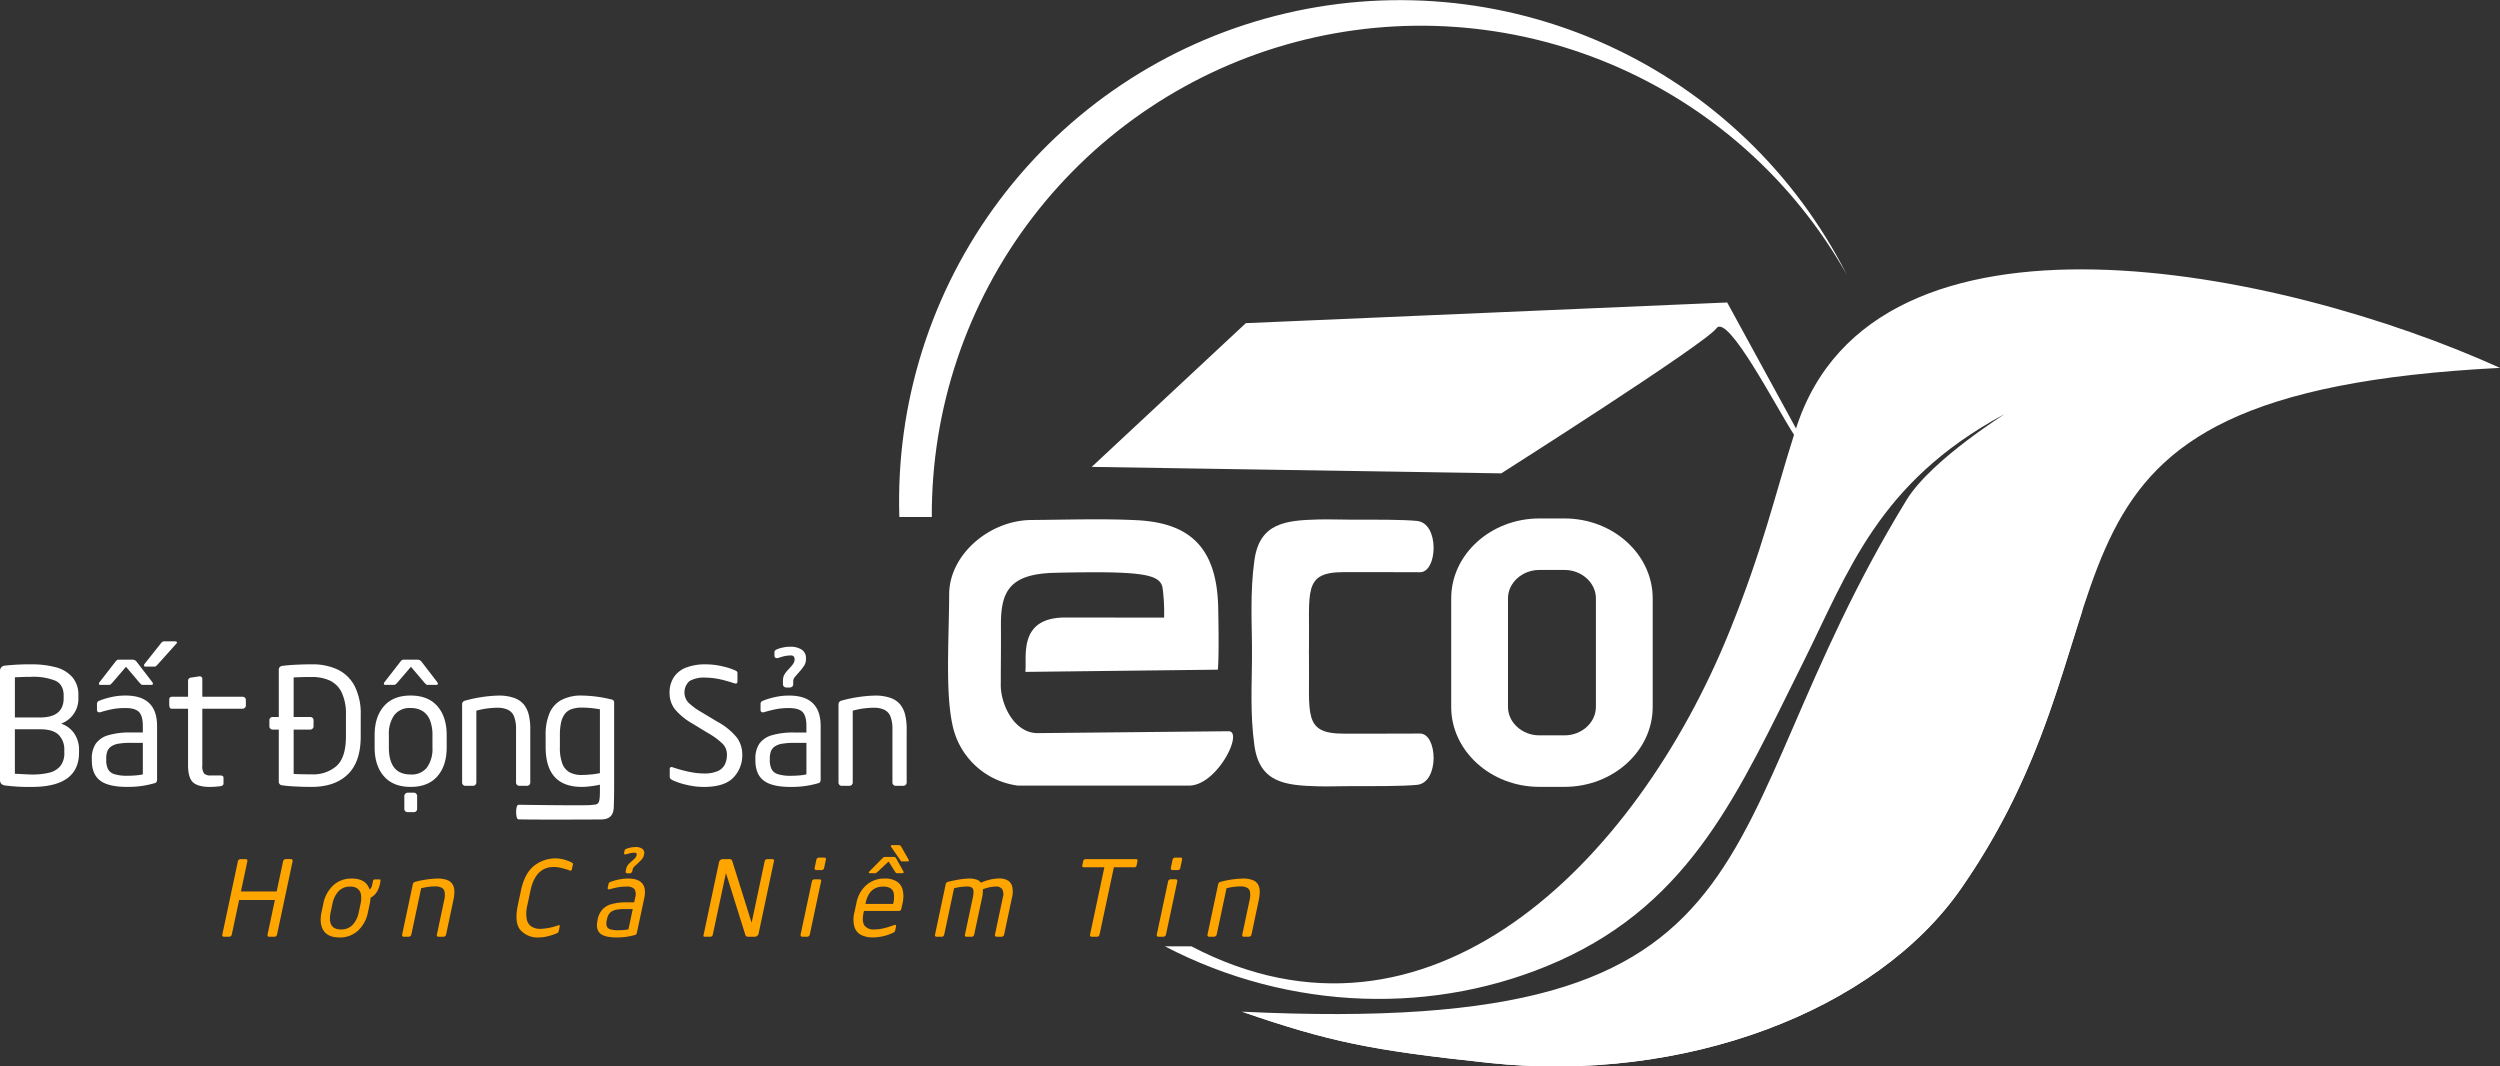<svg xmlns="http://www.w3.org/2000/svg" xmlns:xlink="http://www.w3.org/1999/xlink" width="741.561" height="316.335" viewBox="0 0 741.561 316.335">
  <rect x="0" y="0" width="741.561" height="316.335" fill="#333333" stroke="none"/>
  <defs>
    <clipPath id="clip-path">
      <path id="Path_3" data-name="Path 3" d="M519.748,438.471A145.039,145.039,0,0,1,791.162,366.62a148.57,148.57,0,0,0-281.041,71.851Zm465.165-44.226c-64.886-29.386-185.679-54.406-208.818,17.979l-20.42-37.378L612.9,380.979l-45.713,42.636,121.478,1.918s60.464-38.4,63.816-43.015,18.015,23.911,23.024,31.57c-5.828,18.417-9.2,33.741-19.139,58.313-27.961,69.126-89.59,130.043-159.617,93.426h-7.851c37.136,19.369,80.572,20.569,116.825,4.35,39.638-17.733,53.578-50.658,72.362-88.3,13.622-27.3,22.254-53.54,59.6-73.782,2.187-1.186-21.245,12.975-28.834,25.382C747.413,533.9,776.629,593.129,611.725,585.215c26.341,9.033,38.257,11.426,73.21,15.179,57.882,6.214,114.8-15.247,140.157-51.755C883.522,464.508,833.727,401.949,984.913,394.245Z" fill="#fff" clip-rule="evenodd"/>
    </clipPath>
  </defs>
  <g id="Group_3" data-name="Group 3" transform="translate(-243.352 -285.124)">
    <path id="Path_1" data-name="Path 1" d="M545.3,518.153h50.738c8.385,0,16.341-16.172,11.708-16.127l-56.536.558c-7.185.07-11.263-8.928-11-14.846,0-5.173.081-10.843.038-17.01-.071-10.105,2.438-15.393,16.079-15.7,26.4-.6,31.325.418,31.907,4.7a57.37,57.37,0,0,1,.421,8.6l-29.258-.037c-14.188-.018-11.385,11.67-11.9,16.133l57.094-.658s.422-2.947.108-18.373c-.37-18.2-8.718-25.21-24.246-25.97-9.972-.489-20.311-.139-31.162-.055-12.555.1-24.358,10.347-24.393,22.02-.038,12.97-1.178,29.006.989,38.8a22.813,22.813,0,0,0,19.416,17.97" fill="#fff" fill-rule="evenodd"/>
    <path id="Path_2" data-name="Path 2" d="M614.718,478.789v-2.247c0-5.779-.621-15.886.741-25.366,1.58-11.006,9.369-11.7,18.9-11.965,3.117-.086,6.6.068,10.155.062,7.288-.012,14.76-.045,19.138.37,6.743.639,6.146,15.249.89,15.22-8.594-.047-17.041-.03-22.616-.03-12.226,0-10.054,5.764-10.3,22.655l-.019,1.3.019,1.3c.244,16.891-1.928,22.655,10.3,22.655,5.575,0,14.022.017,22.616-.03,5.256-.028,5.853,14.581-.89,15.22-4.378.415-11.85.382-19.138.37-3.557-.006-7.038.148-10.155.062-9.531-.262-17.32-.959-18.9-11.965-1.362-9.48-.741-19.587-.741-25.365Z" fill="#fff"/>
    <g id="Group_2" data-name="Group 2">
      <g id="Group_1" data-name="Group 1" clip-path="url(#clip-path)">
        <rect id="Rectangle_1" data-name="Rectangle 1" width="476.603" height="341.645" transform="translate(508.31 264.963)" fill="#fff"/>
      </g>
    </g>
    <path id="Path_4" data-name="Path 4" d="M611.725,585.215c26.341,9.033,38.257,11.426,73.21,15.179,57.882,6.214,114.8-15.247,140.157-51.755,21.61-31.115,28.417-59.274,36.062-82.8-16.067,30.562-31.782,53.42-47.687,73.029-43.725,53.909-87.617,74.564-201.742,46.351" fill="#fff" fill-rule="evenodd"/>
    <path id="Path_5" data-name="Path 5" d="M699.936,454.188c-5.069,0-9.277,3.816-9.277,8.412v32.236c0,4.6,4.208,8.412,9.277,8.412h7.523c5.069,0,9.276-3.816,9.276-8.412V462.6c0-4.6-4.207-8.412-9.276-8.412Zm0-15.274h7.523c14.367,0,26.122,10.659,26.122,23.686v32.236c0,13.028-11.755,23.686-26.122,23.686h-7.523c-14.367,0-26.122-10.658-26.122-23.686V462.6C673.814,449.573,685.569,438.914,699.936,438.914Z" fill="#fff" fill-rule="evenodd"/>
    <path id="Path_6" data-name="Path 6" d="M262.427,508.365v-.825a6.031,6.031,0,0,0-1.657-4.412c-1.1-1.121-2.964-1.689-5.6-1.689h-7.407v13.212c.56.016,1.393.048,2.5.112s1.93.1,2.5.1a20.667,20.667,0,0,0,5.277-.561,6.03,6.03,0,0,0,3.235-1.986,6.1,6.1,0,0,0,1.153-3.948m-.192-16.144v-.776q0-3.207-2.411-4.389a17.563,17.563,0,0,0-7.3-1.169c-.728,0-1.209,0-1.425.008l-1.385.048c-.705.024-1.354.056-1.946.081v11.923h7.407Q262.236,497.947,262.235,492.221Zm4.557,16.144q0,10.175-14.03,10.178a54.769,54.769,0,0,1-7.816-.424,1.972,1.972,0,0,1-1.217-.505,1.786,1.786,0,0,1-.377-1.273v-32a1.564,1.564,0,0,1,1.546-1.786,66.178,66.178,0,0,1,7.623-.376,28.125,28.125,0,0,1,7.288.84,9.985,9.985,0,0,1,4.948,2.9,7.943,7.943,0,0,1,1.842,5.526v.776a7.8,7.8,0,0,1-5.133,7.552,7.468,7.468,0,0,1,3.892,2.9,8.386,8.386,0,0,1,1.434,4.868Z" fill="#fff"/>
    <path id="Path_7" data-name="Path 7" d="M288.7,487.953c0,.217-.144.329-.448.329H285.77a.894.894,0,0,1-.52-.129,7.227,7.227,0,0,1-.585-.6l-3.94-4.645-3.988,4.645a5.614,5.614,0,0,1-.584.585.838.838,0,0,1-.521.144h-2.506c-.28,0-.425-.112-.425-.329a.664.664,0,0,1,.193-.5l4.62-5.958a2.843,2.843,0,0,1,.561-.585,1.117,1.117,0,0,1,.584-.12h4.084a1.587,1.587,0,0,1,1.193.7l4.581,5.958a.69.69,0,0,1,.184.5m7.135-12.252a.524.524,0,0,1-.192.377l-5.437,6.054a7.039,7.039,0,0,1-.593.6.8.8,0,0,1-.512.128h-2.6c-.28,0-.424-.112-.424-.328a.707.707,0,0,1,.184-.5l4.716-5.957a3.009,3.009,0,0,1,.569-.585,1.1,1.1,0,0,1,.585-.12h3.163C295.652,475.373,295.836,475.485,295.836,475.7Zm-10.114,39.111v-9.337h-3.563a20.837,20.837,0,0,0-3.636.248,5.383,5.383,0,0,0-2.17.808,3.082,3.082,0,0,0-1.153,1.418,6.108,6.108,0,0,0-.336,2.194v.424a5.925,5.925,0,0,0,.528,2.707,3.134,3.134,0,0,0,1.9,1.489,12.212,12.212,0,0,0,3.812.473c.64,0,1.257-.024,1.85-.056s1.129-.1,1.609-.152A9.268,9.268,0,0,0,285.722,514.812Zm4.22,1.569q0,.9-.72,1.057a29.753,29.753,0,0,1-3.8.825,30.42,30.42,0,0,1-4.324.28q-5.61,0-8.056-1.89c-1.642-1.257-2.459-3.275-2.459-6.038v-.424a7.875,7.875,0,0,1,1.138-4.412,6.824,6.824,0,0,1,3.683-2.547,22.421,22.421,0,0,1,6.751-.832h3.563v-1.922q0-3-1.153-4.164t-3.988-1.162a20.074,20.074,0,0,0-3.739.3,34.563,34.563,0,0,0-3.6.9.991.991,0,0,1-.809-.025.641.641,0,0,1-.312-.592v-1.874a.916.916,0,0,1,.68-.865,20.37,20.37,0,0,1,3.268-1.025,19.069,19.069,0,0,1,4.516-.528q9.369,0,9.361,9.033Z" fill="#fff"/>
    <path id="Path_8" data-name="Path 8" d="M309.65,517.486c0,.473-.288.745-.865.825a22.1,22.1,0,0,1-3.123.232q-3.519,0-5.021-1.329t-1.506-5.1V495.344l-4.913,0c-.61,0-.668-.861-.668-1.389v-1.313c0-.569.3-.849.913-.849h4.668V487.08a.918.918,0,0,1,.849-.961l2.507-.376h.144a.7.7,0,0,1,.528.224.866.866,0,0,1,.2.577V491.8H315.32a.937.937,0,0,1,.681.28.92.92,0,0,1,.28.681v1.617a.882.882,0,0,1-.3.681.952.952,0,0,1-.657.288H303.363v16.769a3.8,3.8,0,0,0,.537,2.474,2.856,2.856,0,0,0,2.042.553h2.7c.672,0,1.009.224,1.009.68Z" fill="#fff"/>
    <path id="Path_9" data-name="Path 9" d="M345.965,503.6v-6.479a14.626,14.626,0,0,0-1.281-6.622,7.387,7.387,0,0,0-3.555-3.532,12.844,12.844,0,0,0-5.35-1.033q-2.931,0-5.325.136V497.8H335.4a.935.935,0,0,1,.68.28.917.917,0,0,1,.281.681v1.81a.884.884,0,0,1-.3.68.951.951,0,0,1-.657.281h-4.949v13.156q1.549.121,5.325.121a10.443,10.443,0,0,0,7.488-2.555q2.691-2.559,2.7-8.656m4.38,0q0,7.531-3.843,11.235t-10.723,3.707c-1.217,0-2.474-.024-3.763-.08s-2.274-.112-2.947-.168-1.345-.128-2.018-.224a1.064,1.064,0,0,1-1.009-1.194V501.535h-1.826a.937.937,0,0,1-.681-.281.918.918,0,0,1-.28-.68v-1.81a.971.971,0,0,1,.264-.681.949.949,0,0,1,.7-.28h1.826V483.869a1.111,1.111,0,0,1,1.009-1.217c.673-.1,1.345-.168,2.018-.224s1.657-.112,2.947-.168,2.546-.08,3.763-.08a17.533,17.533,0,0,1,7.816,1.593,11.14,11.14,0,0,1,5,4.965,18.008,18.008,0,0,1,1.753,8.384Z" fill="#fff"/>
    <path id="Path_10" data-name="Path 10" d="M373.224,487.953c0,.217-.144.329-.448.329h-2.483a.894.894,0,0,1-.52-.129,7.4,7.4,0,0,1-.585-.6l-3.94-4.645-3.987,4.645a5.694,5.694,0,0,1-.585.585.838.838,0,0,1-.521.144h-2.506c-.28,0-.424-.112-.424-.329a.69.69,0,0,1,.184-.5l4.628-5.958a2.872,2.872,0,0,1,.561-.585,1.117,1.117,0,0,1,.584-.12h4.084a1.587,1.587,0,0,1,1.193.7l4.581,5.958a.69.69,0,0,1,.184.5m-6.142,37.157a.827.827,0,0,1-.288.656.946.946,0,0,1-.681.265H364.24a.984.984,0,0,1-.657-.265.816.816,0,0,1-.3-.656v-3.892a1.05,1.05,0,0,1,.961-.961h1.873a.891.891,0,0,1,.681.3.941.941,0,0,1,.288.657Zm4.549-18.274v-3.66a11.947,11.947,0,0,0-.7-4.308,5.623,5.623,0,0,0-2.13-2.755,6.456,6.456,0,0,0-3.652-.961,5.7,5.7,0,0,0-4.852,2.1,9.62,9.62,0,0,0-1.594,5.926v3.66q0,8.023,6.446,8.024a5.755,5.755,0,0,0,4.869-2.09A9.551,9.551,0,0,0,371.631,506.836Zm4.22,0q0,5.393-2.755,8.552t-7.944,3.155q-5.152,0-7.919-3.155-2.751-3.159-2.755-8.552v-3.66q0-5.416,2.755-8.576t7.919-3.155q5.19,0,7.944,3.155t2.755,8.576Z" fill="#fff"/>
    <path id="Path_11" data-name="Path 11" d="M400.643,501.487v15.767a.888.888,0,0,1-.3.681.953.953,0,0,1-.657.28h-2.3a.956.956,0,0,1-.961-.961V501.487a10.282,10.282,0,0,0-.577-3.8,3.665,3.665,0,0,0-1.8-2.01,7.215,7.215,0,0,0-3.2-.617,23.721,23.721,0,0,0-6.2.873v21.325a1,1,0,0,1-.961.961h-2.346a.9.9,0,0,1-.633-.28.953.953,0,0,1-.28-.681V494.1a1.093,1.093,0,0,1,.873-1.145,40.985,40.985,0,0,1,9.922-1.505,13.6,13.6,0,0,1,4.564.672,6.506,6.506,0,0,1,2.907,1.93,7.735,7.735,0,0,1,1.5,3.091,17.988,17.988,0,0,1,.457,4.349" fill="#fff"/>
    <path id="Path_12" data-name="Path 12" d="M421.3,514.459V495.528a30.057,30.057,0,0,0-5.374-.512,8.915,8.915,0,0,0-3.035.456,4.327,4.327,0,0,0-2.01,1.442,6.525,6.525,0,0,0-1.1,2.53,17.011,17.011,0,0,0-.352,3.78v3.515a13.444,13.444,0,0,0,.713,4.861,4.925,4.925,0,0,0,2.146,2.6,7.454,7.454,0,0,0,3.635.8c.769,0,1.674-.057,2.723-.153a22.986,22.986,0,0,0,2.651-.392m0,3.427a25.272,25.272,0,0,1-2.6.449,23.714,23.714,0,0,1-2.771.208q-10.715,0-10.722-11.8v-3.515a16.132,16.132,0,0,1,1.176-6.615,7.93,7.93,0,0,1,3.564-3.883,12.529,12.529,0,0,1,5.982-1.282,38.734,38.734,0,0,1,8.585,1.106,1.5,1.5,0,0,1,.808.336,1.144,1.144,0,0,1,.2.769v24.56c0,1.854-.017,3.5-.094,6.063-.065,2.19-.7,3.9-3.866,3.918-5.971.038-20.038.081-24.387-.028a.637.637,0,0,1-.495-.48c-.41-1.327-.231-3.7.4-3.845.056-.013,19.878.286,21.54.073,1.209-.154,1.746-.033,2.227-.658C421.4,522.53,421.3,519.79,421.3,517.886Z" fill="#fff"/>
    <path id="Path_13" data-name="Path 13" d="M512.289,501.487v15.767a.885.885,0,0,1-.3.681.95.95,0,0,1-.656.28h-2.3a.956.956,0,0,1-.961-.961V501.487a10.3,10.3,0,0,0-.577-3.8,3.663,3.663,0,0,0-1.8-2.01,7.214,7.214,0,0,0-3.2-.617,23.715,23.715,0,0,0-6.2.873v21.325a1,1,0,0,1-.961.961h-2.346a.9.9,0,0,1-.633-.28.953.953,0,0,1-.28-.681V494.1a1.092,1.092,0,0,1,.873-1.145,40.978,40.978,0,0,1,9.921-1.505,13.6,13.6,0,0,1,4.565.672,6.512,6.512,0,0,1,2.907,1.93,7.748,7.748,0,0,1,1.5,3.091,17.987,17.987,0,0,1,.457,4.349m-34.362-21.934a8.318,8.318,0,0,0-1.714.152c-.488.1-1.089.272-1.809.505-.889.3-1.338.064-1.338-.7v-.961a.668.668,0,0,1,.225-.52,1.977,1.977,0,0,1,.456-.281,9.336,9.336,0,0,1,1.714-.536,9.678,9.678,0,0,1,2.258-.256,6.132,6.132,0,0,1,3.4.84,2.955,2.955,0,0,1,1.289,2.675v.232a3.384,3.384,0,0,1-.16,1.057,4.473,4.473,0,0,1-.584,1.129,16.859,16.859,0,0,1-1.2,1.5l-.888,1.009c-.361.424-.577.688-.649.784a2.119,2.119,0,0,0-.192.4,1.688,1.688,0,0,0-.1.6v.984a.83.83,0,0,1-.3.609,1.128,1.128,0,0,1-.8.28h-.865a1.066,1.066,0,0,1-.785-.288.858.858,0,0,1-.3-.6v-.984a4.836,4.836,0,0,1,.128-1.21,3.328,3.328,0,0,1,.448-.993,8.1,8.1,0,0,1,.857-1.081l.913-1.009a6,6,0,0,0,.889-1.209,2.162,2.162,0,0,0,.216-.977v-.232A.975.975,0,0,0,477.927,479.553Zm4.621,35.259v-9.337h-3.564a20.825,20.825,0,0,0-3.635.248,5.382,5.382,0,0,0-2.171.808,3.082,3.082,0,0,0-1.153,1.418,6.108,6.108,0,0,0-.336,2.194v.424a5.924,5.924,0,0,0,.528,2.707,3.133,3.133,0,0,0,1.9,1.489,12.2,12.2,0,0,0,3.811.473c.641,0,1.257-.024,1.85-.056s1.129-.1,1.609-.152A9.324,9.324,0,0,0,482.548,514.812Zm4.22,1.569q0,.9-.721,1.057a29.753,29.753,0,0,1-3.8.825,30.41,30.41,0,0,1-4.324.28q-5.61,0-8.056-1.89c-1.641-1.257-2.458-3.275-2.458-6.038v-.424a7.875,7.875,0,0,1,1.137-4.412,6.828,6.828,0,0,1,3.683-2.547,22.421,22.421,0,0,1,6.751-.832h3.564v-1.922q0-3-1.153-4.164t-3.989-1.162a20.074,20.074,0,0,0-3.739.3,34.628,34.628,0,0,0-3.6.9.988.988,0,0,1-.808-.025.64.64,0,0,1-.313-.592v-1.874a.917.917,0,0,1,.681-.865,20.386,20.386,0,0,1,3.267-1.025,19.075,19.075,0,0,1,4.516-.528q9.371,0,9.362,9.033Zm-23.247-7.431a9.492,9.492,0,0,1-2.643,6.823q-2.643,2.773-8.832,2.77a21.988,21.988,0,0,1-4.877-.584,20.854,20.854,0,0,1-4.252-1.386,2.362,2.362,0,0,1-.761-.52,1.35,1.35,0,0,1-.152-.769v-1.97c0-.624.32-.817.961-.569a39.528,39.528,0,0,0,4.62,1.274,22.59,22.59,0,0,0,4.605.536,9.777,9.777,0,0,0,3.964-.68,4.3,4.3,0,0,0,2.17-1.938,6.53,6.53,0,0,0,.641-2.987,4.489,4.489,0,0,0-1.17-3.107,21.467,21.467,0,0,0-4.556-3.347l-4.645-2.835a18.519,18.519,0,0,1-5.053-4.164,7.676,7.676,0,0,1-1.585-4.829,8.282,8.282,0,0,1,1.289-4.709,7.622,7.622,0,0,1,3.7-2.85,15.649,15.649,0,0,1,5.637-.929,21.657,21.657,0,0,1,5,.576,19.509,19.509,0,0,1,3.684,1.161,1.759,1.759,0,0,1,.6.329.643.643,0,0,1,.224.536v2.443c0,.576-.3.776-.912.584-1.113-.36-2.106-.656-2.971-.889a26.405,26.405,0,0,0-2.771-.576,18.471,18.471,0,0,0-2.851-.224,8.521,8.521,0,0,0-4.724,1.025,4.517,4.517,0,0,0-.329,6.382,21.148,21.148,0,0,0,4.092,2.963l4.413,2.65a19.471,19.471,0,0,1,5.8,4.661A8.342,8.342,0,0,1,463.521,508.95Z" fill="#fff"/>
    <path id="Path_14" data-name="Path 14" d="M616.714,552.2l-2.148,10.165a.8.8,0,0,1-.294.439.782.782,0,0,1-.465.18h-1.482a.48.48,0,0,1-.4-.18.5.5,0,0,1-.088-.439l2.153-10.165a6.455,6.455,0,0,0,.155-2.452,1.751,1.751,0,0,0-.883-1.3,4.114,4.114,0,0,0-1.982-.4,16.638,16.638,0,0,0-4.115.563l-2.917,13.748a.82.82,0,0,1-.289.428.707.707,0,0,1-.47.191h-1.513a.449.449,0,0,1-.366-.18.5.5,0,0,1-.088-.439l3.165-14.931a.92.92,0,0,1,.723-.738,28.868,28.868,0,0,1,6.6-.97,7.956,7.956,0,0,1,2.85.433,3.141,3.141,0,0,1,1.611,1.245,4.05,4.05,0,0,1,.542,1.992,11.543,11.543,0,0,1-.3,2.8m-27.506,10.165a.751.751,0,0,1-.283.444.732.732,0,0,1-.475.175h-1.482a.51.51,0,0,1-.387-.18.473.473,0,0,1-.1-.439l3.362-15.793a.686.686,0,0,1,.263-.438.735.735,0,0,1,.475-.181h1.481a.522.522,0,0,1,.424.165.511.511,0,0,1,.077.454Zm4.249-19.768a.68.68,0,0,1-.268.444.733.733,0,0,1-.475.176h-1.57a.482.482,0,0,1-.4-.181.521.521,0,0,1-.1-.439l.526-2.467a.86.86,0,0,1,.274-.44.736.736,0,0,1,.485-.18H593.5a.492.492,0,0,1,.413.165.53.53,0,0,1,.067.455Zm-12.972-.712a.617.617,0,0,1-.7.5h-6.03l-4.254,19.98a.845.845,0,0,1-.247.444.62.62,0,0,1-.445.175h-1.7a.406.406,0,0,1-.361-.175.544.544,0,0,1-.062-.444l4.254-19.98h-6.051c-.413,0-.588-.17-.516-.5l.289-1.363a.651.651,0,0,1,.274-.382.733.733,0,0,1,.464-.176h14.9a.5.5,0,0,1,.387.16.41.41,0,0,1,.082.4ZM520.7,562.361l3.165-14.931a.872.872,0,0,1,.723-.738q2.121-.519,3.64-.743a19.061,19.061,0,0,1,2.777-.227,6.16,6.16,0,0,1,1.988.31,2.454,2.454,0,0,1,1.321.929,13.909,13.909,0,0,1,5.416-1.27,5.067,5.067,0,0,1,2.478.547,2.885,2.885,0,0,1,1.378,1.812,6.939,6.939,0,0,1-.062,3.346L541.2,562.361a.764.764,0,0,1-.279.444.728.728,0,0,1-.475.175h-1.481a.5.5,0,0,1-.388-.18.463.463,0,0,1-.1-.439l2.329-10.965a3.174,3.174,0,0,0-.207-2.571,2.274,2.274,0,0,0-1.91-.744,11.865,11.865,0,0,0-3.8.831,10.12,10.12,0,0,1-.222,2.421l-2.349,11.028a.851.851,0,0,1-.253.428.614.614,0,0,1-.438.191h-1.652a.384.384,0,0,1-.341-.18.574.574,0,0,1-.052-.439l2.344-11.028a6.267,6.267,0,0,0,.17-2.018,1.246,1.246,0,0,0-.562-.976,2.69,2.69,0,0,0-1.3-.258,15.719,15.719,0,0,0-3.888.532l-2.917,13.748a.815.815,0,0,1-.253.444.617.617,0,0,1-.444.175h-1.646a.359.359,0,0,1-.326-.18A.574.574,0,0,1,520.7,562.361Zm-9.327-18.436c-.026.14-.139.212-.33.212H509.44a.458.458,0,0,1-.315-.088,2.21,2.21,0,0,1-.289-.382l-1.9-2.994-3.206,2.994a5.785,5.785,0,0,1-.47.377.594.594,0,0,1-.346.093h-1.621c-.18,0-.258-.072-.227-.212a.616.616,0,0,1,.181-.32l3.8-3.841a2.579,2.579,0,0,1,.455-.377.8.8,0,0,1,.392-.077h2.633a.788.788,0,0,1,.666.454l2.132,3.841A.352.352,0,0,1,511.376,543.925Zm1.559-3.495c-.031.139-.134.212-.315.212h-1.683a.59.59,0,0,1-.248-.047.456.456,0,0,1-.165-.134c-.046-.062-.108-.16-.191-.289l-2.674-3.9a.275.275,0,0,1-.062-.243c.031-.139.155-.211.377-.211h2.044a.8.8,0,0,1,.666.454l2.189,3.841A.338.338,0,0,1,512.935,540.43Zm-4.657,12.824.062-.289a7.1,7.1,0,0,0,.14-2.793,2.25,2.25,0,0,0-1.007-1.575,4.078,4.078,0,0,0-2.158-.485c-2.778,0-4.5,1.621-5.189,4.853l-.061.289Zm-5.524,7.563a11.181,11.181,0,0,0,2.065-.2,16.907,16.907,0,0,0,2.05-.521c.676-.217,1.223-.4,1.636-.553.243-.1.419-.108.527-.02a.37.37,0,0,1,.108.413l-.273,1.27a.958.958,0,0,1-.542.562,14.071,14.071,0,0,1-6.066,1.42,7.738,7.738,0,0,1-3.377-.687,4.046,4.046,0,0,1-2.049-2.343,8.111,8.111,0,0,1-.036-4.394l.6-2.8a9.385,9.385,0,0,1,2.937-5.3,8.037,8.037,0,0,1,5.488-1.946,6.329,6.329,0,0,1,3.542.888,4.1,4.1,0,0,1,1.76,2.529,8.559,8.559,0,0,1-.036,3.826l-.367,1.683c-.087.454-.33.681-.722.681H499.626l-.1.439q-.564,2.688.233,3.872A3.363,3.363,0,0,0,502.754,560.817Zm-19.2,1.544a.748.748,0,0,1-.284.444.732.732,0,0,1-.475.175h-1.482a.51.51,0,0,1-.387-.18.476.476,0,0,1-.1-.439l3.361-15.793a.69.69,0,0,1,.263-.438.739.739,0,0,1,.475-.181h1.482a.52.52,0,0,1,.423.165.511.511,0,0,1,.078.454Zm4.249-19.768a.681.681,0,0,1-.269.444.729.729,0,0,1-.475.176h-1.569a.482.482,0,0,1-.4-.181.521.521,0,0,1-.1-.439l.526-2.467a.86.86,0,0,1,.274-.44.74.74,0,0,1,.486-.18h1.574a.492.492,0,0,1,.413.165.526.526,0,0,1,.067.455Zm-19.441,19.494a1.138,1.138,0,0,1-.418.635,1.073,1.073,0,0,1-.672.258h-1.92c-.5,0-.8-.165-.893-.5l-5.7-18.178c-.021-.062-.047-.093-.072-.093s-.036.031-.047.093l-3.856,18.09a.73.73,0,0,1-.243.413.641.641,0,0,1-.439.175h-1.605c-.372,0-.532-.123-.48-.377l4.625-21.765a1.066,1.066,0,0,1,.393-.62,1.09,1.09,0,0,1,.7-.258h1.708a1.659,1.659,0,0,1,.816.129.9.9,0,0,1,.32.491l5.669,18.09.031.093c.02,0,.041-.031.062-.093l3.841-18.121a.813.813,0,0,1,.258-.413.634.634,0,0,1,.439-.176H472.5a.42.42,0,0,1,.372.166.5.5,0,0,1,.051.423Zm-36.746-24.032a5.644,5.644,0,0,0-1.126.1c-.325.067-.738.176-1.234.326-.614.191-.872.041-.769-.455l.134-.619a.539.539,0,0,1,.222-.336,1.8,1.8,0,0,1,.326-.181,7.309,7.309,0,0,1,1.187-.345,6.639,6.639,0,0,1,1.487-.166,3.387,3.387,0,0,1,2.075.542,1.594,1.594,0,0,1,.465,1.725l-.026.15a2.682,2.682,0,0,1-.258.681,4.08,4.08,0,0,1-.537.728c-.238.263-.563.583-.976.965l-.712.651c-.3.274-.465.444-.522.506a2.827,2.827,0,0,0-.18.258,1.181,1.181,0,0,0-.145.387l-.134.635a.682.682,0,0,1-.284.392.843.843,0,0,1-.547.181H429.5a.574.574,0,0,1-.47-.186.451.451,0,0,1-.1-.387l.134-.635a3.641,3.641,0,0,1,.243-.779,2.907,2.907,0,0,1,.423-.641,6.71,6.71,0,0,1,.712-.7l.723-.65a5.447,5.447,0,0,0,.744-.78,1.76,1.76,0,0,0,.273-.629l.031-.15C432.237,538.251,432.041,538.055,431.618,538.055Zm-1.843,22.731,1.269-6.019h-2.3a13.92,13.92,0,0,0-2.375.16,4.276,4.276,0,0,0-1.507.521,2.73,2.73,0,0,0-.935.914,4.557,4.557,0,0,0-.526,1.415l-.057.273a3.576,3.576,0,0,0-.031,1.745,1.494,1.494,0,0,0,1.022.96,7.274,7.274,0,0,0,2.4.3c.413,0,.815-.016,1.2-.036s.739-.062,1.059-.1A6.734,6.734,0,0,0,429.775,560.786Zm2.493,1.012a.768.768,0,0,1-.6.682,21.943,21.943,0,0,1-2.555.531,20.444,20.444,0,0,1-2.83.181q-3.616,0-4.935-1.218c-.883-.811-1.136-2.112-.749-3.893l.042-.273a6.25,6.25,0,0,1,1.347-2.845,5.822,5.822,0,0,1,2.721-1.642,15.645,15.645,0,0,1,4.466-.537h2.3l.258-1.239a3.383,3.383,0,0,0-.16-2.684,2.967,2.967,0,0,0-2.411-.749,13.7,13.7,0,0,0-2.457.191,24.933,24.933,0,0,0-2.442.583.643.643,0,0,1-.527-.015.353.353,0,0,1-.124-.382l.253-1.208a.813.813,0,0,1,.563-.558,15.956,15.956,0,0,1,2.251-.661,13.159,13.159,0,0,1,2.979-.34q6.039,0,4.8,5.823Zm-35.306-8.167v-.041l.909-4.27q1.1-5.181,3.908-7.377a10.126,10.126,0,0,1,6.407-2.194,8.967,8.967,0,0,1,1.91.211,12.1,12.1,0,0,1,1.75.516,8.567,8.567,0,0,1,1.239.574.454.454,0,0,1,.212.5l-.336,1.513a.345.345,0,0,1-.2.279.484.484,0,0,1-.387.005,16.077,16.077,0,0,0-2.194-.687,10.442,10.442,0,0,0-2.541-.371q-5.443,0-6.943,7.031l-.9,4.27a10.048,10.048,0,0,0-.2,4.135,3.382,3.382,0,0,0,1.415,2.246,4.977,4.977,0,0,0,2.726.681,18.565,18.565,0,0,0,5.188-1.043.469.469,0,0,1,.392-.015c.083.046.109.144.078.284l-.33,1.528a.723.723,0,0,1-.408.485,12.243,12.243,0,0,1-1.487.573,16.69,16.69,0,0,1-1.972.516,10.254,10.254,0,0,1-2,.212A6.784,6.784,0,0,1,397.726,561Q395.86,558.806,396.962,553.631ZM377.821,552.2l-2.148,10.165a.8.8,0,0,1-.294.439.782.782,0,0,1-.465.18h-1.482a.48.48,0,0,1-.4-.18.5.5,0,0,1-.088-.439L375.1,552.2a6.457,6.457,0,0,0,.155-2.452,1.751,1.751,0,0,0-.883-1.3,4.114,4.114,0,0,0-1.982-.4,16.639,16.639,0,0,0-4.115.563l-2.917,13.748a.82.82,0,0,1-.289.428.707.707,0,0,1-.47.191h-1.512a.449.449,0,0,1-.367-.18.5.5,0,0,1-.088-.439L365.8,547.43a.92.92,0,0,1,.723-.738,28.868,28.868,0,0,1,6.6-.97,7.954,7.954,0,0,1,2.849.433,3.137,3.137,0,0,1,1.611,1.245,4.051,4.051,0,0,1,.542,1.992A11.543,11.543,0,0,1,377.821,552.2Zm-21.589-5.927q-.619,5.2-4.992,5.746l.273-2.117a3.129,3.129,0,0,0,2.164-1.967l.345-1.605c.031-.222.228-.341.589-.362h1.254C356.1,545.964,356.222,546.068,356.232,546.269Zm-6.443,9.375.495-2.359a7.346,7.346,0,0,0,.145-2.778,2.768,2.768,0,0,0-1-1.775,3.531,3.531,0,0,0-2.215-.62,4.557,4.557,0,0,0-3.423,1.353,7.691,7.691,0,0,0-1.843,3.82l-.5,2.359q-1.1,5.174,3.057,5.173a4.59,4.59,0,0,0,3.427-1.347A7.6,7.6,0,0,0,349.789,555.644Zm2.721,0a10.155,10.155,0,0,1-2.948,5.514,7.871,7.871,0,0,1-5.55,2.034q-3.33,0-4.677-2.034t-.6-5.514l.5-2.359a10.133,10.133,0,0,1,2.948-5.529,7.875,7.875,0,0,1,5.535-2.034q3.345,0,4.687,2.034t.61,5.529Zm-26.989,6.717a.764.764,0,0,1-.279.444.743.743,0,0,1-.48.175h-1.569a.491.491,0,0,1-.4-.18.485.485,0,0,1-.083-.439l2.179-10.284h-10.6L312.1,562.361a.764.764,0,0,1-.279.444.728.728,0,0,1-.475.175h-1.574a.5.5,0,0,1-.4-.18.513.513,0,0,1-.082-.439l4.631-21.781a.786.786,0,0,1,.263-.424.7.7,0,0,1,.475-.2h1.574a.5.5,0,0,1,.4.181.538.538,0,0,1,.1.439l-1.92,8.983h10.6l1.92-8.983a.773.773,0,0,1,.268-.424.707.707,0,0,1,.476-.2h1.574a.479.479,0,0,1,.4.181.524.524,0,0,1,.1.439Z" fill="orange"/>
  </g>
</svg>
